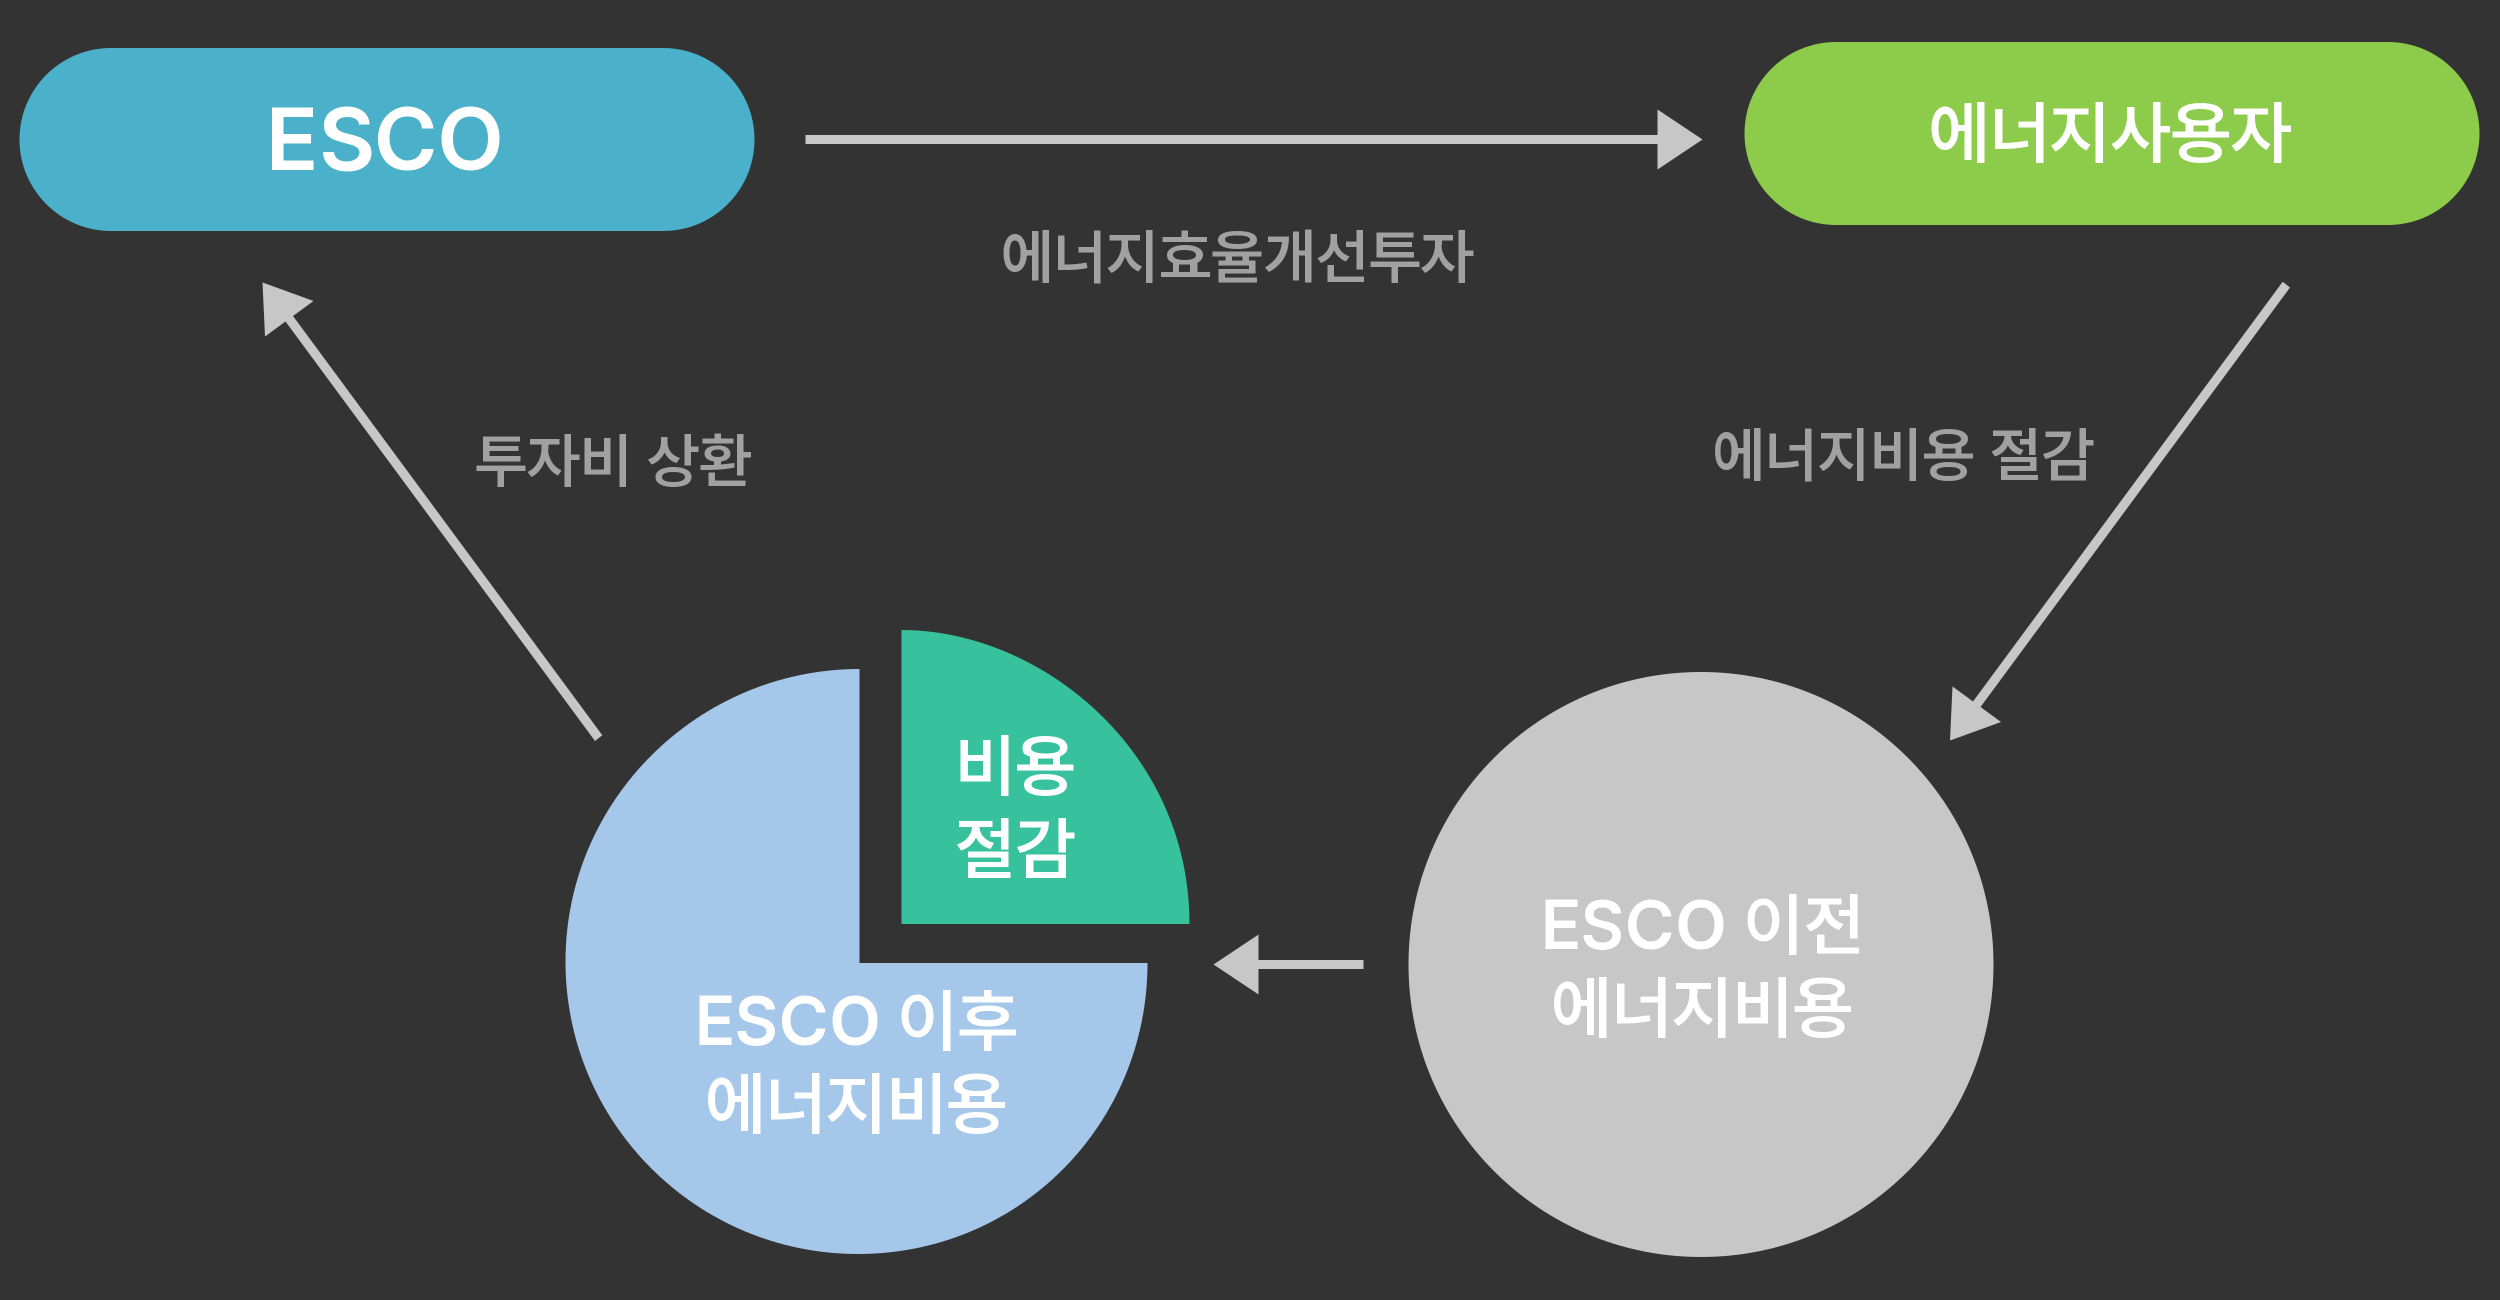 <?xml version="1.0" encoding="UTF-8"?>
<svg xmlns="http://www.w3.org/2000/svg" version="1.1" viewBox="0 0 500 260">
  <rect x="0" y="0" width="500" height="260" fill="#333333" stroke="none"/>
  <defs>
    <style>
      .cls-1 {
        fill: #fff;
      }

      .cls-2 {
        fill: #a5c7ea;
      }

      .cls-2, .cls-3, .cls-4, .cls-5, .cls-6 {
        fill-rule: evenodd;
      }

      .cls-3 {
        fill: #38c19d;
      }

      .cls-4 {
        fill: #4bb1cb;
      }

      .cls-5 {
        fill: #8dcb4b;
      }

      .cls-7 {
        fill: #a1a1a1;
      }

      .cls-6 {
        fill: #c7c7c7;
      }
    </style>
  </defs>
  <!-- Generator: Adobe Illustrator 28.7.5, SVG Export Plug-In . SVG Version: 1.2.0 Build 176)  -->
  <g>
    <g id="Layer_1">
      <path class="cls-3" d="M237.9,184.8h-57.6v-58.8c27.6,0,57.6,23.9,57.6,58.8Z"/>
      <path class="cls-5" d="M367.2,8.4h110.4c10.1,0,18.3,8.2,18.3,18.3s-8.2,18.3-18.3,18.3h-110.4c-10.1,0-18.3-8.2-18.3-18.3s8.2-18.3,18.3-18.3Z"/>
      <path class="cls-4" d="M132.6,9.6H22.2C12.1,9.6,3.9,17.8,3.9,27.9s8.2,18.3,18.3,18.3h110.4c10.1,0,18.3-8.2,18.3-18.3s-8.2-18.3-18.3-18.3Z"/>
      <path class="cls-7" d="M208.5,56.6h1.3v-10.6h-1.3v10.6ZM206.3,50h-1c-.2-2-1-3.2-2.3-3.2s-2.3,1.4-2.3,3.8.9,3.8,2.3,3.8c1.3,0,2.2-1.3,2.4-3.3h1v5h1.3v-9.9h-1.3v3.8ZM203,53.1c-.7,0-1.1-.9-1.1-2.5,0-1.7.4-2.6,1.1-2.5.7,0,1.1.9,1.1,2.5s-.4,2.6-1.1,2.5ZM212.9,53v-5.9h-1.3v6.9h.9c1.6,0,3.2,0,5-.4l-.2-1.1c-1.5.3-2.9.4-4.4.4ZM218.8,49.4h-3.1v1.1h3.1v6.2h1.3v-10.6h-1.3v3.4ZM225.6,49v-.9h2.4v-1.1h-6.1v1.1h2.4v.9c0,1.8-1.1,3.8-2.8,4.6l.8,1c1.3-.6,2.2-1.8,2.7-3.3.5,1.3,1.4,2.5,2.7,3l.7-1c-1.7-.7-2.8-2.5-2.8-4.3ZM229.2,56.6h1.3v-10.6h-1.3v10.6ZM239.4,52.6c.7-.3,1.2-.9,1.2-1.6,0-1.3-1.4-2-3.6-2s-3.6.8-3.6,2c0,.7.4,1.3,1.2,1.6v1.8h-2.4v1h9.8v-1h-2.5v-1.8ZM238.1,54.4h-2.3v-1.5c.3,0,.7,0,1.1,0s.8,0,1.1,0v1.5ZM236.9,52c-1.5,0-2.3-.4-2.3-1,0-.7.8-1,2.3-1s2.3.4,2.3,1-.8,1-2.3,1ZM241.4,47.4h-3.8v-1.3h-1.3v1.3h-3.8v1h8.9v-1ZM242.6,51.3h2.5v.8h-1.4v1h6.1v.7h-6.1v2.7h7.7v-1h-6.4v-.8h6.1v-2.6h-1.3v-.8h2.5v-1h-9.8v1ZM246.4,51.3h2.1v.8h-2.1v-.8ZM247.5,49.8c2.4,0,3.9-.6,3.9-1.8,0-1.2-1.4-1.8-3.9-1.8s-3.9.6-3.9,1.8,1.4,1.8,3.9,1.8ZM247.5,47.1c1.7,0,2.5.3,2.5.8s-.8.9-2.5.9c-1.6,0-2.5-.3-2.5-.9,0-.6.8-.8,2.5-.8ZM253.5,48.4h2.9c-.2,2.1-1.2,3.8-3.4,5.1l.8.9c3.1-1.7,4-4.2,4-7.1h-4.2v1ZM261,50.1h-1.2v-3.8h-1.2v9.8h1.2v-5h1.2v5.4h1.3v-10.6h-1.3v4.1ZM271.3,53.9h1.3v-7.9h-1.3v2.3h-2.1v1.1h2.1v4.5ZM266.8,53h-1.3v3.4h7.3v-1.1h-6v-2.3ZM266.8,50c.4,1,1.3,1.9,2.4,2.3l.7-1c-1.7-.6-2.5-1.9-2.5-3.3v-1.2h-1.3v1.2c0,1.5-.9,3-2.6,3.6l.7,1c1.3-.5,2.1-1.4,2.6-2.5ZM282.8,50.4h-6.2v-1h5.8v-1h-5.8v-.9h6.1v-1h-7.4v5h7.5v-1ZM274.1,53.4h4.2v3.2h1.3v-3.2h4.3v-1.1h-9.8v1.1ZM288.4,49v-.9h2.2v-1.1h-5.9v1.1h2.3v.9c0,1.8-1,3.8-2.8,4.6l.8,1c1.2-.6,2.2-1.8,2.7-3.3.5,1.3,1.4,2.5,2.6,3l.7-1c-1.7-.8-2.7-2.6-2.7-4.3ZM293,46h-1.3v10.6h1.3v-5.4h1.7v-1.1h-1.7v-4.1ZM104.1,91.2h-6.2v-1h5.8v-1h-5.8v-.9h6.1v-1h-7.4v5h7.5v-1ZM95.3,94.2h4.2v3.2h1.3v-3.2h4.3v-1.1h-9.8v1.1ZM109.7,89.8v-.9h2.2v-1.1h-5.9v1.1h2.3v.9c0,1.8-1,3.8-2.8,4.6l.8,1c1.2-.6,2.2-1.8,2.7-3.3.5,1.3,1.4,2.5,2.6,3l.7-1c-1.7-.8-2.7-2.6-2.7-4.3ZM114.2,86.8h-1.3v10.6h1.3v-5.4h1.7v-1.1h-1.7v-4.1ZM123.9,97.4h1.3v-10.6h-1.3v10.6ZM120.8,90.3h-2.6v-2.7h-1.3v7.3h5.2v-7.3h-1.3v2.7ZM120.8,93.9h-2.6v-2.5h2.6v2.5ZM138.2,86.8h-1.3v6.3h1.3v-2.7h1.5v-1.1h-1.5v-2.6ZM132.9,90.5c.5,1,1.3,1.8,2.4,2.1l.7-1c-1.7-.5-2.5-1.8-2.5-3.1v-1.1h-1.3v1c0,1.5-.9,2.9-2.6,3.5l.7,1c1.2-.4,2.1-1.3,2.6-2.4ZM134.7,93.4c-2.2,0-3.6.7-3.6,2s1.4,2,3.6,2,3.6-.7,3.6-2c0-1.3-1.4-2-3.6-2ZM134.7,96.4c-1.5,0-2.3-.3-2.3-1s.8-1,2.3-1,2.3.4,2.3,1-.8,1-2.3,1ZM148.7,86.8h-1.3v8.3h1.3v-3.6h1.5v-1.1h-1.5v-3.6ZM146.6,87.7h-2.4v-1h-1.3v1h-2.4v1h6.2v-1ZM143,94.5h-1.3v2.7h7.4v-1.1h-6.1v-1.6ZM146.9,92.6c-.9.1-1.8.2-2.7.3v-.6c1.2-.2,1.9-.7,1.9-1.6s-1-1.7-2.6-1.6c-1.6,0-2.6.6-2.6,1.6s.8,1.4,1.9,1.6v.7c-1,0-1.9,0-2.7,0v1c2,0,4.6,0,6.8-.5v-.9ZM142.2,90.7c0-.5.5-.8,1.3-.8s1.3.3,1.3.8-.5.7-1.3.7-1.3-.3-1.3-.7ZM348.6,89.6h-1c-.2-2-1-3.2-2.3-3.2s-2.3,1.4-2.3,3.8.9,3.8,2.3,3.8c1.3,0,2.2-1.3,2.4-3.3h1v5h1.3v-9.9h-1.3v3.8ZM345.2,92.7c-.7,0-1.1-.9-1.1-2.5,0-1.7.4-2.6,1.1-2.5.7,0,1.1.9,1.1,2.5s-.4,2.6-1.1,2.5ZM350.8,96.2h1.3v-10.6h-1.3v10.6ZM361,89h-3.1v1.1h3.1v6.2h1.3v-10.6h-1.3v3.4ZM355.2,92.6v-5.9h-1.3v6.9h.9c1.6,0,3.2,0,5-.4l-.2-1.1c-1.5.3-2.9.4-4.4.4ZM371.4,96.2h1.3v-10.6h-1.3v10.6ZM367.9,88.6v-.9h2.4v-1.1h-6.1v1.1h2.4v.9c0,1.8-1.1,3.8-2.8,4.6l.8,1c1.3-.6,2.2-1.8,2.7-3.3.5,1.3,1.4,2.5,2.7,3l.7-1c-1.7-.7-2.8-2.5-2.8-4.3ZM381.9,96.2h1.3v-10.6h-1.3v10.6ZM378.8,89.1h-2.6v-2.7h-1.3v7.3h5.2v-7.3h-1.3v2.7ZM378.8,92.7h-2.6v-2.5h2.6v2.5ZM389.7,92.4c-2.3,0-3.7.7-3.7,1.9s1.4,1.9,3.7,1.9,3.7-.7,3.7-1.9c0-1.2-1.4-1.9-3.7-1.9ZM389.7,95.2c-1.6,0-2.4-.3-2.4-.9,0-.6.8-.9,2.4-.9s2.4.3,2.4.9c0,.6-.9.9-2.4.9ZM392.3,89.4c.8-.3,1.3-.9,1.3-1.6,0-1.3-1.5-2-3.9-2s-3.9.8-3.9,2,.5,1.2,1.3,1.6v1.3h-2.3v1h9.8v-1h-2.3v-1.3ZM391,90.7h-2.5v-1c.4,0,.8,0,1.3,0s.9,0,1.3,0v1ZM389.7,88.8c-1.6,0-2.5-.3-2.5-1,0-.7.9-1,2.5-1s2.5.4,2.5,1-.9,1-2.5,1ZM404,88.9h1.8v2.1h1.3v-5.4h-1.3v2.2h-1.8v1ZM401.5,94.2h5.8v-2.8h-7.1v1h5.8v.8h-5.8v2.8h7.4v-1h-6.1v-.8ZM401.5,89c.5.9,1.3,1.7,2.6,2l.6-1c-1.6-.5-2.5-1.7-2.5-2.8h0s2.2,0,2.2,0v-1.1h-5.8v1.1h2.3c0,1.3-1,2.5-2.6,3.1l.7,1c1.2-.4,2.2-1.2,2.6-2.3ZM417.2,88v-2.4h-1.3v6h1.3v-2.5h1.5v-1.1h-1.5ZM414.2,86.3h-5.1v1.1h3.6c-.2,1.5-1.6,2.8-4.1,3.4l.5,1c3.2-.8,5-2.8,5.1-5.5ZM410.2,96.1h7v-4.1h-7v4.1ZM411.6,93.1h4.3v2h-4.3v-2Z"/>
      <path class="cls-1" d="M54.5,34h8.2v-1.9h-6v-3.4h5.5v-1.9h-5.5v-3.4h5.9v-1.9h-8.2v12.5Z"/>
      <path class="cls-1" d="M71.7,24.9h2.2c0-2.1-1.8-3.6-4.5-3.6s-4.6,1.5-4.6,3.7,1.3,2.8,3.4,3.4l1.4.4c1.4.3,2.3.8,2.3,1.7s-1,1.8-2.5,1.8-2.5-.6-2.6-1.9h-2.2c.1,2.5,2,3.9,4.9,3.9s4.8-1.5,4.8-3.7-1.8-3.1-3.7-3.6l-1.2-.3c-1-.2-2.2-.7-2.2-1.7s.9-1.6,2.3-1.6,2.3.6,2.4,1.7Z"/>
      <path class="cls-1" d="M84.4,25.7h2.3c-.4-2.8-2.5-4.4-5.3-4.4s-5.8,2.4-5.8,6.4,2.4,6.4,5.8,6.4,5-1.9,5.3-4.3h-2.3c-.3,1.5-1.5,2.3-3,2.3s-3.5-1.5-3.5-4.4,1.4-4.4,3.5-4.4,2.8.9,3,2.4Z"/>
      <path class="cls-2" d="M171.9,133.8v58.8h57.6c0,32.2-25.6,58.2-57.9,58.2s-58.5-26.2-58.5-58.5,26.6-58.5,58.8-58.5Z"/>
      <path class="cls-1" d="M99.9,27.7c0-4-2.5-6.4-5.8-6.4s-5.8,2.4-5.8,6.4,2.5,6.4,5.8,6.4,5.8-2.4,5.8-6.4ZM97.6,27.7c0,2.8-1.4,4.4-3.5,4.4s-3.5-1.5-3.5-4.4,1.4-4.4,3.5-4.4,3.5,1.5,3.5,4.4Z"/>
      <path class="cls-1" d="M396.9,20.4h-1.5v12.2h1.5v-12.2ZM394.3,20.6h-1.4v4.4h-1.2c-.2-2.3-1.2-3.7-2.7-3.7s-2.7,1.7-2.7,4.3,1.1,4.4,2.7,4.4c1.5,0,2.6-1.5,2.7-3.8h1.2v5.8h1.4v-11.4ZM389,22.8c.8,0,1.3,1,1.3,2.9s-.5,2.9-1.3,2.9c-.8,0-1.3-1-1.3-2.9,0-1.9.5-2.9,1.3-2.9Z"/>
      <path class="cls-1" d="M408.7,20.4h-1.5v3.9h-3.5v1.2h3.5v7.1h1.5v-12.2ZM400.5,21.8h-1.5v8h1c1.9,0,3.7-.1,5.7-.5l-.2-1.2c-1.7.3-3.4.5-5,.5v-6.7Z"/>
      <path class="cls-1" d="M415,23.9v-1h2.7v-1.2h-7v1.2h2.7v1c0,2.1-1.2,4.3-3.2,5.2l.9,1.2c1.4-.7,2.5-2.1,3.1-3.7.6,1.6,1.6,2.8,3.1,3.5l.8-1.2c-2-.8-3.2-2.9-3.2-4.9ZM420.6,20.4h-1.5v12.2h1.5v-12.2Z"/>
      <path class="cls-1" d="M426.9,23.3v-1.9h-1.5v1.9c0,2.3-1.1,4.6-3.1,5.5l.9,1.2c1.4-.7,2.4-2.1,3-3.7.5,1.6,1.5,2.8,2.8,3.5l.9-1.2c-1.9-.9-3-3.1-3-5.3ZM432.1,20.4h-1.5v12.2h1.5v-6.1h1.9v-1.3h-1.9v-4.8Z"/>
      <path class="cls-1" d="M445.8,26.3h-2.7v-1.6c.9-.4,1.5-1,1.5-1.8,0-1.5-1.7-2.3-4.5-2.3s-4.5.9-4.5,2.3.5,1.4,1.5,1.8v1.6h-2.6v1.2h11.3v-1.2ZM440.1,28.2c-2.7,0-4.3.8-4.3,2.2s1.6,2.2,4.3,2.2,4.3-.8,4.3-2.2c0-1.4-1.6-2.2-4.3-2.2ZM440.1,29.4c1.8,0,2.7.4,2.8,1,0,.7-1,1.1-2.8,1.1s-2.8-.4-2.8-1.1c0-.7,1-1,2.8-1ZM440.1,21.8c1.8,0,2.9.4,2.9,1.2s-1.1,1.1-2.9,1.1-2.9-.4-2.9-1.1c0-.8,1-1.2,2.9-1.2ZM438.7,26.3v-1.2c.4,0,.9,0,1.5,0s1,0,1.5,0v1.2h-2.9Z"/>
      <path class="cls-1" d="M451,23.9v-1h2.6v-1.2h-6.8v1.2h2.7v1c0,2-1.2,4.3-3.2,5.2l.9,1.2c1.4-.7,2.5-2.1,3.1-3.8.6,1.5,1.6,2.8,3,3.5l.8-1.2c-2-.9-3.1-3-3.1-4.9ZM456.3,20.4h-1.5v12.2h1.5v-6.2h1.9v-1.3h-1.9v-4.7Z"/>
      <path class="cls-1" d="M139.8,209h6.5v-1.5h-4.7v-2.7h4.3v-1.5h-4.3v-2.7h4.7v-1.5h-6.4v9.8Z"/>
      <path class="cls-6" d="M340.2,134.4c32.3,0,58.5,26.2,58.5,58.5s-26.2,58.5-58.5,58.5-58.5-26.2-58.5-58.5,26.2-58.5,58.5-58.5Z"/>
      <path class="cls-1" d="M153.3,201.9h1.7c0-1.6-1.4-2.8-3.6-2.8s-3.6,1.1-3.6,2.9,1,2.2,2.6,2.6l1.1.3c1.1.3,1.8.6,1.8,1.4s-.8,1.4-2,1.4-2-.5-2.1-1.5h-1.7c0,1.9,1.5,3,3.8,3s3.7-1.2,3.7-2.9-1.4-2.5-2.9-2.8l-.9-.2c-.8-.2-1.7-.5-1.7-1.3s.7-1.3,1.8-1.3,1.8.5,1.9,1.3Z"/>
      <path class="cls-1" d="M163.3,202.5h1.8c-.3-2.2-2-3.4-4.2-3.4s-4.5,1.9-4.5,5,1.9,5,4.5,5,3.9-1.5,4.2-3.4h-1.8c-.2,1.1-1.2,1.8-2.4,1.8s-2.8-1.2-2.8-3.4,1.1-3.4,2.8-3.4,2.2.7,2.4,1.8Z"/>
      <path class="cls-1" d="M175.5,204.1c0-3.2-1.9-5-4.5-5s-4.5,1.9-4.5,5,1.9,5,4.5,5,4.5-1.9,4.5-5ZM173.7,204.1c0,2.2-1.1,3.4-2.7,3.4s-2.7-1.2-2.7-3.4,1.1-3.4,2.7-3.4,2.7,1.2,2.7,3.4Z"/>
      <path class="cls-1" d="M190.1,198h-1.5v12.2h1.5v-12.2ZM183.5,198.9c-1.9,0-3.2,1.7-3.2,4.3s1.4,4.3,3.2,4.3,3.2-1.7,3.2-4.3c0-2.6-1.4-4.3-3.2-4.3ZM183.5,200.2c1,0,1.7,1.1,1.7,3s-.7,3-1.7,3-1.8-1.1-1.8-3,.7-3,1.8-3Z"/>
      <path class="cls-1" d="M202.6,199.3h-4.3v-1.3h-1.5v1.3h-4.3v1.2h10.1v-1.2ZM203.2,205.9h-11.3v1.2h4.9v3.1h1.5v-3.1h4.9v-1.2ZM197.6,201.1c-2.6,0-4.2.7-4.2,2.1s1.6,2.1,4.2,2.1,4.2-.7,4.2-2.1-1.6-2.1-4.2-2.1ZM197.6,202.2c1.7,0,2.6.3,2.6.9s-.9.9-2.6.9-2.6-.3-2.6-.9c0-.6.9-.9,2.6-.9Z"/>
      <path class="cls-1" d="M152.1,214.6h-1.5v12.2h1.5v-12.2ZM149.6,214.8h-1.4v4.4h-1.2c-.2-2.3-1.2-3.7-2.7-3.7s-2.7,1.7-2.7,4.3,1.1,4.4,2.7,4.4c1.5,0,2.6-1.5,2.7-3.8h1.2v5.8h1.4v-11.4ZM144.3,216.9c.8,0,1.3,1,1.3,2.9s-.5,2.9-1.3,2.9c-.8,0-1.3-1-1.3-2.9,0-1.9.5-2.9,1.3-2.9Z"/>
      <path class="cls-1" d="M163.9,214.6h-1.5v3.9h-3.5v1.2h3.5v7.1h1.5v-12.2ZM155.7,215.9h-1.5v8h1c1.9,0,3.7-.1,5.7-.5l-.2-1.2c-1.7.3-3.4.5-5,.5v-6.7Z"/>
      <path class="cls-1" d="M170.3,218v-1h2.7v-1.2h-7v1.2h2.7v1c0,2.1-1.2,4.3-3.2,5.2l.9,1.2c1.4-.7,2.5-2.1,3.1-3.7.6,1.6,1.6,2.8,3.1,3.5l.8-1.2c-2-.8-3.2-2.9-3.2-4.9ZM175.9,214.6h-1.5v12.2h1.5v-12.2Z"/>
      <path class="cls-1" d="M188,214.6h-1.5v12.2h1.5v-12.2ZM179.9,215.6h-1.5v8.3h6v-8.3h-1.5v3h-3v-3ZM179.9,222.7v-2.9h3v2.9h-3Z"/>
      <path class="cls-1" d="M201,220.4h-2.7v-1.6c.9-.4,1.5-1,1.5-1.8,0-1.5-1.7-2.3-4.5-2.3s-4.5.9-4.5,2.3.5,1.4,1.5,1.8v1.6h-2.6v1.2h11.3v-1.2ZM195.4,222.4c-2.7,0-4.3.8-4.3,2.2s1.6,2.2,4.3,2.2,4.3-.8,4.3-2.2c0-1.4-1.6-2.2-4.3-2.2ZM195.4,223.5c1.8,0,2.7.4,2.8,1,0,.7-1,1.1-2.8,1.1s-2.8-.4-2.8-1.1c0-.7,1-1,2.8-1ZM195.4,215.9c1.8,0,2.9.4,2.9,1.2s-1.1,1.1-2.9,1.1-2.9-.4-2.9-1.1c0-.8,1-1.2,2.9-1.2ZM193.9,220.4v-1.2c.4,0,.9,0,1.5,0s1,0,1.5,0v1.2h-2.9Z"/>
      <path class="cls-1" d="M201.7,147h-1.5v12.2h1.5v-12.2ZM193.6,148h-1.5v8.3h6v-8.3h-1.5v3h-3v-3ZM193.6,155.1v-2.9h3v2.9h-3Z"/>
      <path class="cls-1" d="M214.7,152.9h-2.7v-1.6c.9-.4,1.5-1,1.5-1.8,0-1.5-1.7-2.3-4.5-2.3s-4.5.9-4.5,2.3.5,1.4,1.5,1.8v1.6h-2.6v1.2h11.3v-1.2ZM209.1,154.8c-2.7,0-4.3.8-4.3,2.2s1.6,2.2,4.3,2.2,4.3-.8,4.3-2.2c0-1.4-1.6-2.2-4.3-2.2ZM209.1,155.9c1.8,0,2.7.4,2.8,1,0,.7-1,1.1-2.8,1.1s-2.8-.4-2.8-1.1c0-.7,1-1,2.8-1ZM209.1,148.4c1.8,0,2.9.4,2.9,1.2s-1.1,1.1-2.9,1.1-2.9-.4-2.9-1.1c0-.8,1-1.2,2.9-1.2ZM207.6,152.9v-1.2c.4,0,.9,0,1.5,0s1,0,1.5,0v1.2h-2.9Z"/>
      <path class="cls-1" d="M195.9,165.4h0c0,0,2.6,0,2.6,0v-1.2h-6.7v1.2h2.6c0,1.4-1.1,2.9-3,3.5l.8,1.2c1.4-.4,2.5-1.4,3-2.6.5,1.1,1.5,1.9,2.9,2.3l.7-1.2c-1.9-.5-2.9-1.9-2.9-3.2ZM201.7,163.6h-1.5v2.6h-2.1v1.2h2.1v2.5h1.5v-6.2ZM201.7,170.3h-8.1v1.2h6.6v.9h-6.6v3.2h8.5v-1.2h-7v-1h6.6v-3.2Z"/>
      <path class="cls-1" d="M213.2,163.6h-1.5v6.9h1.5v-2.8h1.7v-1.2h-1.7v-2.8ZM209.8,164.3h-5.8v1.2h4.2c-.3,1.8-1.9,3.2-4.8,3.9l.6,1.2c3.7-1,5.8-3.2,5.8-6.3ZM213.2,170.9h-8v4.7h8v-4.7ZM206.7,172.1h5v2.3h-5v-2.3Z"/>
      <path class="cls-1" d="M309,189.8h6.5v-1.5h-4.7v-2.7h4.3v-1.5h-4.3v-2.7h4.7v-1.5h-6.4v9.8Z"/>
      <path class="cls-1" d="M322.5,182.7h1.7c0-1.6-1.4-2.8-3.6-2.8s-3.6,1.1-3.6,2.9,1,2.2,2.6,2.6l1.1.3c1.1.3,1.8.6,1.8,1.4s-.8,1.4-2,1.4-2-.5-2.1-1.5h-1.7c0,1.9,1.5,3,3.8,3s3.7-1.2,3.7-2.9-1.4-2.5-2.9-2.8l-.9-.2c-.8-.2-1.7-.5-1.7-1.3s.7-1.3,1.8-1.3,1.8.5,1.9,1.3Z"/>
      <path class="cls-1" d="M332.5,183.3h1.8c-.3-2.2-2-3.4-4.2-3.4s-4.5,1.9-4.5,5,1.9,5,4.5,5,3.9-1.5,4.2-3.4h-1.8c-.2,1.1-1.2,1.8-2.4,1.8s-2.8-1.2-2.8-3.4,1.1-3.4,2.8-3.4,2.2.7,2.4,1.8Z"/>
      <path class="cls-1" d="M344.7,184.9c0-3.2-1.9-5-4.5-5s-4.5,1.9-4.5,5,1.9,5,4.5,5,4.5-1.9,4.5-5ZM342.9,184.9c0,2.2-1.1,3.4-2.7,3.4s-2.7-1.2-2.7-3.4,1.1-3.4,2.7-3.4,2.7,1.2,2.7,3.4Z"/>
      <path class="cls-1" d="M359.3,178.8h-1.5v12.2h1.5v-12.2ZM352.7,179.7c-1.9,0-3.2,1.7-3.2,4.3s1.4,4.3,3.2,4.3,3.2-1.7,3.2-4.3c0-2.6-1.4-4.3-3.2-4.3ZM352.7,181c1,0,1.7,1.1,1.7,3s-.7,3-1.7,3-1.8-1.1-1.8-3,.7-3,1.8-3Z"/>
      <path class="cls-1" d="M371.5,178.8h-1.5v3.2h-2.2v1.2h2.2v4.5h1.5v-8.9ZM371.8,189.5h-6.9v-2.6h-1.5v3.8h8.4v-1.2ZM365.7,181.2v-.3h2.6v-1.2h-6.7v1.2h2.6v.3c0,1.6-1.1,3.2-3,3.9l.8,1.2c1.5-.5,2.5-1.5,3-2.8.5,1.2,1.5,2.1,2.9,2.5l.8-1.2c-1.9-.6-2.9-2.1-2.9-3.6Z"/>
      <path class="cls-1" d="M321.3,195.4h-1.5v12.2h1.5v-12.2ZM318.8,195.6h-1.4v4.4h-1.2c-.2-2.3-1.2-3.7-2.7-3.7s-2.7,1.7-2.7,4.3,1.1,4.4,2.7,4.4c1.5,0,2.6-1.5,2.7-3.8h1.2v5.8h1.4v-11.4ZM313.4,197.7c.8,0,1.3,1,1.3,2.9s-.5,2.9-1.3,2.9c-.8,0-1.3-1-1.3-2.9,0-1.9.5-2.9,1.3-2.9Z"/>
      <path class="cls-1" d="M333.1,195.4h-1.5v3.9h-3.5v1.2h3.5v7.1h1.5v-12.2ZM324.9,196.7h-1.5v8h1c1.9,0,3.7-.1,5.7-.5l-.2-1.2c-1.7.3-3.4.5-5,.5v-6.7Z"/>
      <path class="cls-1" d="M339.5,198.8v-1h2.7v-1.2h-7v1.2h2.7v1c0,2.1-1.2,4.3-3.2,5.2l.9,1.2c1.4-.7,2.5-2.1,3.1-3.7.6,1.6,1.6,2.8,3.1,3.5l.8-1.2c-2-.8-3.2-2.9-3.2-4.9ZM345.1,195.4h-1.5v12.2h1.5v-12.2Z"/>
      <path class="cls-1" d="M357.2,195.4h-1.5v12.2h1.5v-12.2ZM349.1,196.4h-1.5v8.3h6v-8.3h-1.5v3h-3v-3ZM349.1,203.5v-2.9h3v2.9h-3Z"/>
      <path class="cls-1" d="M370.2,201.2h-2.7v-1.6c.9-.4,1.5-1,1.5-1.8,0-1.5-1.7-2.3-4.5-2.3s-4.5.9-4.5,2.3.5,1.4,1.5,1.8v1.6h-2.6v1.2h11.3v-1.2ZM364.6,203.2c-2.7,0-4.3.8-4.3,2.2s1.6,2.2,4.3,2.2,4.3-.8,4.3-2.2c0-1.4-1.6-2.2-4.3-2.2ZM364.6,204.3c1.8,0,2.7.4,2.8,1,0,.7-1,1.1-2.8,1.1s-2.8-.4-2.8-1.1c0-.7,1-1,2.8-1ZM364.6,196.7c1.8,0,2.9.4,2.9,1.2s-1.1,1.1-2.9,1.1-2.9-.4-2.9-1.1c0-.8,1-1.2,2.9-1.2ZM363.1,201.2v-1.2c.4,0,.9,0,1.5,0s1,0,1.5,0v1.2h-2.9Z"/>
      <path class="cls-6" d="M161.1,28.8v-1.8h170.4v-5.1l9,6-9,6v-5.1h-170.4Z"/>
      <path class="cls-6" d="M120.4,147.1l-1.4,1.1-61.9-83.9-4.1,3-.5-10.8,10.2,3.7-4.1,3,61.9,83.9Z"/>
      <path class="cls-6" d="M456.6,56.4l1.4,1.1-61.9,83.9,4.1,3-10.2,3.7.5-10.8,4.1,3,61.9-83.9Z"/>
      <path class="cls-6" d="M272.7,192v1.8h-21v5.1l-9-6,9-6v5.1h21Z"/>
    </g>
  </g>
</svg>